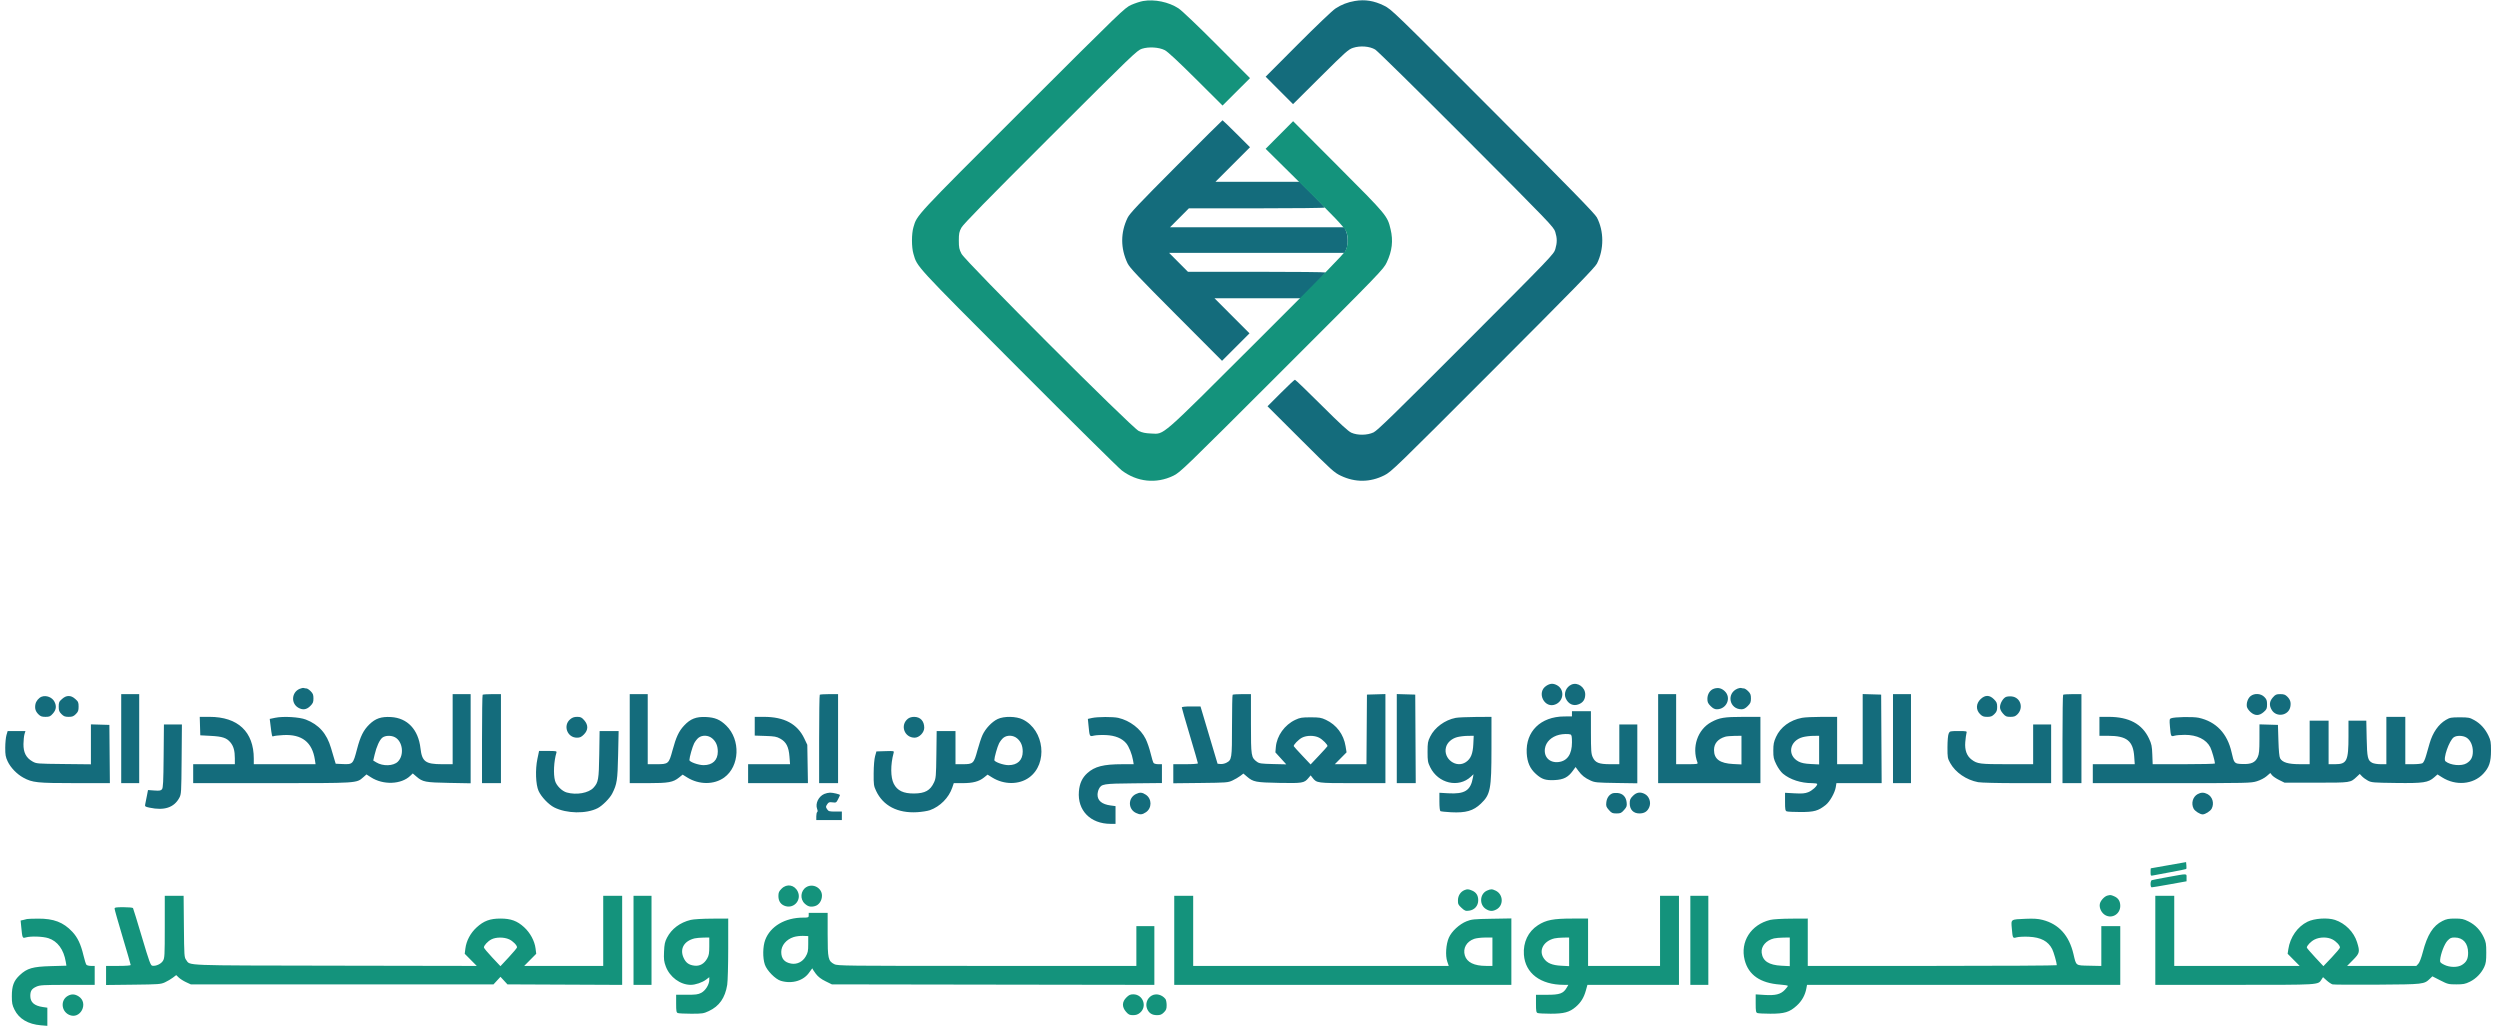 <?xml version="1.0" encoding="UTF-8"?>
<svg xmlns="http://www.w3.org/2000/svg" width="2640" height="1090" viewBox="0 0 2640 1090" version="1.1">
  <path d="M 1430.763 1.033 C 1423.068 2.329, 1416.504 4.870, 1410.313 8.950 C 1406.990 11.140, 1389.941 27.390, 1370.509 46.887 L 1336.518 80.993 1350.984 95.484 L 1365.450 109.976 1394.475 81.118 C 1421.126 54.621, 1423.940 52.117, 1428.884 50.506 C 1436.397 48.056, 1446.331 48.819, 1452.175 52.294 C 1454.554 53.708, 1497.941 96.408, 1548.592 147.182 C 1636.913 235.720, 1640.752 239.720, 1642.342 244.865 C 1644.416 251.575, 1644.435 256.143, 1642.419 263.068 C 1640.880 268.355, 1638.361 270.981, 1548.169 361.355 C 1473.598 436.077, 1454.524 454.677, 1450.500 456.596 C 1443.911 459.738, 1433.551 459.883, 1427 456.923 C 1423.737 455.449, 1415.070 447.482, 1395.476 427.945 C 1380.613 413.125, 1368.007 401, 1367.463 401 C 1366.919 401, 1360.179 407.309, 1352.487 415.019 L 1338.500 429.039 1373.500 463.955 C 1406.421 496.797, 1408.946 499.082, 1416 502.426 C 1431.152 509.608, 1446.935 509.439, 1461.848 501.936 C 1469.229 498.222, 1473.296 494.285, 1576.654 390.793 C 1663.086 304.249, 1684.312 282.488, 1686.412 278.267 C 1693.933 263.154, 1693.881 244.109, 1686.280 229.575 C 1684.261 225.714, 1658.005 198.822, 1576.563 117.199 C 1470.902 11.304, 1469.395 9.847, 1461.500 5.949 C 1450.992 0.761, 1441.446 -0.766, 1430.763 1.033 M 1241.921 175.750 C 1202.098 215.753, 1192.912 225.487, 1190.726 230 C 1183.180 245.585, 1183.160 262.160, 1190.668 278 C 1192.836 282.575, 1201.452 291.704, 1241.874 332.260 L 1290.472 381.019 1304.979 366.513 L 1319.486 352.006 1301.003 333.503 L 1282.520 315 1328.024 315 L 1373.528 315 1386.764 301.737 C 1394.044 294.442, 1400 288.142, 1400 287.737 C 1400 287.331, 1367.254 287, 1327.231 287 L 1254.462 287 1244.500 277 L 1234.538 267 1327.320 267 L 1420.102 267 1421.651 263.293 C 1423.690 258.412, 1423.614 249.552, 1421.488 244.250 L 1419.783 240 1327.660 240 L 1235.538 240 1245.500 230 L 1255.462 220 1327.231 220 C 1366.704 220, 1399 219.641, 1399 219.202 C 1399 218.764, 1393 212.464, 1385.667 205.202 L 1372.334 192 1327.927 192 L 1283.520 192 1301.762 173.739 L 1320.003 155.477 1305.739 141.239 C 1297.894 133.407, 1291.245 127, 1290.964 127 C 1290.683 127, 1268.614 148.938, 1241.921 175.750 M 1633.225 724.004 C 1621.820 730.958, 1631.116 749.310, 1643.150 743.599 C 1651.652 739.565, 1652.173 727.726, 1644.033 723.517 C 1640.093 721.479, 1637.148 721.612, 1633.225 724.004 M 1659.500 722.907 C 1653.962 725.327, 1651.112 731.964, 1653.345 737.242 C 1656.008 743.534, 1661.543 746.054, 1667.361 743.623 C 1671.885 741.732, 1674 738.442, 1674 733.293 C 1674 725.752, 1666.039 720.050, 1659.500 722.907 M 316.325 727.456 C 307.918 731.121, 307.099 742.674, 314.920 747.294 C 319.587 750.050, 323.699 749.501, 327.600 745.600 C 330.497 742.703, 331 741.509, 331 737.523 C 331 733.687, 330.474 732.321, 328.077 729.923 C 326.469 728.315, 324.481 727, 323.659 727 C 322.836 727, 321.564 726.791, 320.832 726.536 C 320.099 726.282, 318.071 726.696, 316.325 727.456 M 1810.309 727.128 C 1805.972 728.349, 1803 732.771, 1803 738.004 C 1803 741.443, 1803.614 742.814, 1806.400 745.600 C 1808.827 748.027, 1810.701 749, 1812.950 749 C 1823.370 749, 1828.672 736.719, 1821.238 729.804 C 1817.944 726.741, 1814.597 725.921, 1810.309 727.128 M 1835.001 727.123 C 1822.832 731.979, 1825.983 749, 1839.050 749 C 1841.299 749, 1843.173 748.027, 1845.600 745.600 C 1848.497 742.703, 1849 741.509, 1849 737.523 C 1849 733.687, 1848.474 732.321, 1846.077 729.923 C 1844.469 728.315, 1842.481 727, 1841.659 727 C 1840.836 727, 1839.564 726.803, 1838.832 726.563 C 1838.099 726.322, 1836.375 726.574, 1835.001 727.123 M 128 780 L 128 827 137.500 827 L 147 827 147 780 L 147 733 137.500 733 L 128 733 128 780 M 478 770 L 478 807 466.750 806.998 C 449.300 806.996, 445.628 804.275, 444.018 790.154 C 441.763 770.384, 430.267 758.206, 412.912 757.201 C 402.582 756.603, 396.512 758.657, 390.074 764.928 C 383.835 771.005, 380.587 777.494, 377.066 790.916 C 372.773 807.278, 372.696 807.353, 360.969 806.803 L 354.500 806.500 353.283 802.500 C 352.614 800.300, 350.929 794.618, 349.539 789.873 C 345.064 774.595, 336.765 765.215, 322.977 759.849 C 316.122 757.181, 299.189 756.196, 290.650 757.969 L 284.836 759.176 285.471 764.338 C 287.170 778.174, 287.165 778.154, 288.873 777.421 C 289.768 777.037, 294.369 776.508, 299.098 776.246 C 318.755 775.158, 329.735 783.713, 332.521 802.289 L 333.227 807 300.614 807 L 268 807 268 801.136 C 268 772.778, 251.282 757, 221.235 757 L 210.928 757 211.214 766.750 L 211.500 776.500 222.500 777.077 C 234.862 777.725, 239.290 779.179, 243.258 783.895 C 246.611 787.879, 247.987 792.778, 247.994 800.750 L 248 807 226 807 L 204 807 204 817 L 204 827 286.818 827 C 378.059 827, 376.393 827.106, 383.515 820.853 L 387.001 817.792 391.784 820.861 C 404.703 829.151, 423.659 828.444, 433.190 819.317 L 435.880 816.741 439.915 820.195 C 446.413 825.757, 449.132 826.276, 474.250 826.742 L 497 827.164 497 780.082 L 497 733 487.500 733 L 478 733 478 770 M 509.667 733.667 C 509.300 734.033, 509 755.183, 509 780.667 L 509 827 519 827 L 529 827 529 780 L 529 733 519.667 733 C 514.533 733, 510.033 733.300, 509.667 733.667 M 665 780 L 665 827 684.341 827 C 705.946 827, 710.774 826.124, 717.076 821.059 L 720.876 818.005 725.773 821.050 C 738.220 828.787, 754.082 828.794, 764.749 821.067 C 781.142 809.192, 782.255 781.247, 766.932 766.238 C 760.441 759.880, 755.001 757.586, 745.409 757.164 C 735.106 756.710, 729.082 759.067, 722.466 766.139 C 716.826 772.170, 713.996 778.211, 710.132 792.476 C 706.310 806.588, 705.835 807, 693.389 807 L 684 807 684 770 L 684 733 674.500 733 L 665 733 665 780 M 865.667 733.667 C 865.300 734.033, 865 755.183, 865 780.667 L 865 827 875 827 L 885 827 885 780 L 885 733 875.667 733 C 870.533 733, 866.033 733.300, 865.667 733.667 M 1301.667 733.667 C 1301.300 734.033, 1301 748.681, 1301 766.216 C 1301 801.327, 1300.820 802.490, 1294.919 805.542 C 1293.244 806.408, 1290.495 806.978, 1288.811 806.809 L 1285.749 806.500 1276.739 776.250 L 1267.730 746 1257.865 746 C 1251.218 746, 1248 746.367, 1248 747.126 C 1248 747.746, 1251.825 761.055, 1256.500 776.703 C 1261.175 792.351, 1265 805.569, 1265 806.077 C 1265 806.594, 1259.281 807, 1252 807 L 1239 807 1239 817.069 L 1239 827.137 1267.750 826.819 C 1295.210 826.514, 1296.722 826.398, 1301.445 824.220 C 1304.165 822.966, 1307.885 820.800, 1309.712 819.406 L 1313.033 816.873 1316.992 820.261 C 1323.380 825.729, 1326.219 826.273, 1350.840 826.742 C 1375.275 827.208, 1377.231 826.892, 1381.544 821.765 L 1384.047 818.790 1386.112 821.415 C 1390.447 826.926, 1391.005 827, 1428.450 827 L 1463 827 1463 779.964 L 1463 732.928 1453.250 733.214 L 1443.500 733.500 1443.238 770.250 L 1442.975 807 1426.267 807 L 1409.558 807 1415.762 800.740 L 1421.966 794.480 1420.926 788.024 C 1418.907 775.485, 1411.402 765.425, 1400.120 760.135 C 1395.166 757.812, 1393.255 757.500, 1384 757.500 C 1374.710 757.500, 1372.843 757.808, 1367.804 760.170 C 1356.576 765.433, 1348.344 776.931, 1347.299 788.809 L 1346.799 794.500 1352.554 800.828 L 1358.309 807.157 1344.224 806.828 C 1331.861 806.540, 1329.794 806.247, 1327.319 804.429 C 1321.209 799.941, 1321.003 798.629, 1321.002 764.250 L 1321 733 1311.667 733 C 1306.533 733, 1302.033 733.300, 1301.667 733.667 M 1475 779.964 L 1475 827 1485.010 827 L 1495.020 827 1494.760 780.250 L 1494.500 733.500 1484.750 733.214 L 1475 732.928 1475 779.964 M 1751 780 L 1751 827 1805 827 L 1859 827 1859 792 L 1859 757 1840.750 757.012 C 1820.803 757.025, 1815.684 757.870, 1807.031 762.579 C 1792.635 770.415, 1786.336 789.077, 1792.589 805.371 C 1793.144 806.819, 1791.921 807, 1781.607 807 L 1770 807 1770 770 L 1770 733 1760.500 733 L 1751 733 1751 780 M 1967 769.964 L 1967 807 1953.500 807 L 1940 807 1940 782 L 1940 757 1924.136 757 C 1915.412 757, 1905.882 757.453, 1902.960 758.008 C 1890.209 760.426, 1880.160 767.821, 1875.450 778.253 C 1873.106 783.443, 1872.626 785.875, 1872.614 792.623 C 1872.602 799.779, 1872.986 801.529, 1875.845 807.337 C 1877.687 811.078, 1880.693 815.257, 1882.795 816.999 C 1890.412 823.309, 1901.810 827, 1913.684 827 C 1916.608 827, 1919 827.415, 1919 827.923 C 1919 830.095, 1913.597 834.988, 1909.450 836.572 C 1905.849 837.947, 1902.973 838.179, 1894.978 837.739 L 1885 837.189 1885 846.626 C 1885 854.673, 1885.258 856.169, 1886.750 856.781 C 1887.713 857.177, 1894.350 857.500, 1901.500 857.500 C 1915.799 857.500, 1920.036 856.308, 1927.916 850.067 C 1932.307 846.589, 1937.629 837.173, 1938.586 831.189 L 1939.256 827 1963.138 827 L 1987.020 827 1986.760 780.250 L 1986.500 733.500 1976.750 733.214 L 1967 732.928 1967 769.964 M 1999 780 L 1999 827 2008.500 827 L 2018 827 2018 780 L 2018 733 2008.500 733 L 1999 733 1999 780 M 2178.667 733.667 C 2178.300 734.033, 2178 755.183, 2178 780.667 L 2178 827 2188 827 L 2198 827 2198 780 L 2198 733 2188.667 733 C 2183.533 733, 2179.033 733.300, 2178.667 733.667 M 2376.669 735.045 C 2373.747 737.344, 2371.978 742.434, 2372.731 746.374 C 2373.007 747.817, 2374.771 750.348, 2376.651 751.999 C 2381.301 756.081, 2385.736 756.048, 2390.465 751.896 C 2393.622 749.125, 2394 748.261, 2394 743.819 C 2394 739.656, 2393.524 738.370, 2391.077 735.923 C 2387.395 732.241, 2380.749 731.836, 2376.669 735.045 M 2400.104 736.535 C 2396.417 740.734, 2396.066 744.956, 2399.004 749.775 C 2403.978 757.932, 2416.844 755.681, 2418.595 746.347 C 2419.444 741.819, 2418.542 738.814, 2415.384 735.657 C 2413.253 733.525, 2411.786 733, 2407.967 733 C 2403.770 733, 2402.840 733.418, 2400.104 736.535 M 44 735.706 C 40.998 736.804, 38.016 740.397, 37.405 743.653 C 36.556 748.181, 37.458 751.186, 40.616 754.343 C 42.747 756.475, 44.214 757, 48.033 757 C 52.230 757, 53.160 756.582, 55.896 753.465 C 59.388 749.488, 59.881 745.605, 57.483 740.967 C 55.090 736.340, 48.887 733.920, 44 735.706 M 65.535 738.104 C 62.378 740.875, 62 741.739, 62 746.181 C 62 750.344, 62.476 751.630, 64.923 754.077 C 67.316 756.470, 68.690 757, 72.500 757 C 76.310 757, 77.684 756.470, 80.077 754.077 C 82.524 751.630, 83 750.344, 83 746.181 C 83 741.739, 82.622 740.875, 79.465 738.104 C 76.981 735.922, 74.911 735, 72.500 735 C 70.089 735, 68.019 735.922, 65.535 738.104 M 2091.537 738.250 C 2086.609 742.915, 2086.353 749.507, 2090.923 754.077 C 2093.316 756.470, 2094.690 757, 2098.500 757 C 2102.310 757, 2103.684 756.470, 2106.077 754.077 C 2108.474 751.679, 2109 750.313, 2109 746.477 C 2109 742.491, 2108.497 741.297, 2105.600 738.400 C 2100.958 733.758, 2096.335 733.708, 2091.537 738.250 M 2118.256 735.978 C 2115.220 737.268, 2112.008 742.783, 2112.004 746.715 C 2112.001 748.889, 2113.005 751.075, 2115.104 753.465 C 2117.840 756.582, 2118.770 757, 2122.967 757 C 2126.786 757, 2128.253 756.475, 2130.384 754.343 C 2137.217 747.510, 2133.676 736.414, 2124.348 735.430 C 2122.232 735.207, 2119.490 735.453, 2118.256 735.978 M 1659.993 753.750 L 1659.987 756.500 1651.743 756.565 C 1626.908 756.762, 1610.945 772.418, 1612.209 795.338 C 1612.744 805.054, 1615.656 811.650, 1621.900 817.291 C 1628.139 822.927, 1632.138 824.237, 1641.674 823.768 C 1651.105 823.305, 1655.924 820.849, 1660.910 813.966 L 1663.805 809.970 1666.744 813.966 C 1670.399 818.936, 1673.556 821.449, 1679.703 824.280 C 1684.108 826.309, 1686.317 826.517, 1706.750 826.828 L 1729 827.166 1729 796.083 L 1729 765 1719.500 765 L 1710 765 1710 786 L 1710 807 1700.401 807 C 1688.450 807, 1684.558 805.438, 1681.895 799.576 C 1680.274 796.006, 1680.041 792.739, 1680.022 773.250 L 1680 751 1670 751 L 1660 751 1659.993 753.750 M 602.111 759.560 C 594.296 766.136, 599.011 779, 609.235 779 C 612.411 779, 613.877 778.323, 616.600 775.600 C 621.250 770.950, 621.355 765.613, 616.896 760.535 C 614.243 757.513, 613.166 757, 609.473 757 C 606.297 757, 604.348 757.678, 602.111 759.560 M 797 766.892 L 797 776.784 808.250 777.158 C 817.966 777.480, 820.112 777.872, 823.987 780.028 C 830.247 783.511, 832.881 788.646, 833.672 798.908 L 834.296 807 812.148 807 L 790 807 790 817 L 790 827 821.589 827 L 853.178 827 852.839 806.750 L 852.500 786.500 849.349 779.849 C 842.058 764.460, 828.162 757, 806.790 757 L 797 757 797 766.892 M 958.770 758.966 C 950.232 765.682, 954.934 778.984, 965.850 778.996 C 970.706 779.002, 976 773.545, 976 768.534 C 976 761.475, 971.927 757.058, 965.385 757.022 C 962.780 757.008, 960.352 757.722, 958.770 758.966 M 1053.500 759.309 C 1047.375 762.234, 1040.614 769.408, 1037.463 776.325 C 1036.166 779.171, 1033.768 786.439, 1032.132 792.476 C 1028.396 806.270, 1027.630 807, 1016.889 807 L 1009 807 1009 789.500 L 1009 772 999.063 772 L 989.127 772 988.813 796.750 C 988.524 819.640, 988.337 821.852, 986.337 826.181 C 982.381 834.740, 976.925 837.800, 965.399 837.924 C 954.043 838.046, 947.551 834.959, 943.828 827.666 C 940.366 820.887, 940.287 807.563, 943.633 795.211 C 944.252 792.930, 944.220 792.923, 934.877 793.211 L 925.500 793.500 924.094 798.500 C 923.246 801.517, 922.651 808.657, 922.594 816.500 C 922.507 828.591, 922.686 829.897, 925.160 835.175 C 932.537 850.911, 947.928 858.902, 968.500 857.677 C 973.450 857.383, 979.525 856.423, 982 855.543 C 992.702 851.742, 1001.970 842.389, 1005.577 831.750 L 1007.188 827 1016.435 827 C 1027.304 827, 1033.807 825.294, 1039.076 821.059 L 1042.876 818.005 1047.773 821.050 C 1060.220 828.787, 1076.082 828.794, 1086.749 821.067 C 1106.818 806.529, 1102.930 770.998, 1080.040 759.743 C 1073.079 756.320, 1060.198 756.109, 1053.500 759.309 M 1153.142 758.187 L 1148.784 759.160 1149.434 765.830 C 1150.640 778.199, 1150.483 777.907, 1155.303 776.795 C 1157.612 776.263, 1163.325 776.011, 1168 776.236 C 1177.652 776.701, 1184.832 779.634, 1189.292 784.935 C 1192.172 788.357, 1195.412 796.401, 1196.468 802.750 L 1197.176 807 1185.338 807.008 C 1165.264 807.020, 1156.025 809.369, 1148.186 816.451 C 1142.781 821.334, 1140.024 827.328, 1139.320 835.725 C 1137.637 855.803, 1151.430 869.940, 1172.750 869.988 L 1178 870 1178 860.629 L 1178 851.258 1172.844 850.574 C 1163.657 849.355, 1159 845.538, 1159 839.228 C 1159 837.398, 1159.641 834.661, 1160.425 833.145 C 1163.186 827.806, 1164.919 827.526, 1197.250 827.195 L 1227 826.890 1227 816.945 L 1227 807 1223.122 807 C 1220.990 807, 1218.781 806.438, 1218.215 805.750 C 1217.648 805.063, 1216.233 800.485, 1215.070 795.578 C 1213.907 790.670, 1211.560 783.821, 1209.855 780.356 C 1204.572 769.627, 1193.248 760.910, 1180.888 758.061 C 1175.445 756.806, 1158.993 756.881, 1153.142 758.187 M 1537.176 758.070 C 1525.717 760.325, 1515.016 768.195, 1510.270 777.858 C 1507.777 782.935, 1507.500 784.551, 1507.500 794 C 1507.500 803.481, 1507.772 805.054, 1510.306 810.214 C 1518.724 827.356, 1540.260 832.354, 1553.265 820.184 L 1556.031 817.596 1555.423 821.048 C 1552.991 834.852, 1546.899 838.728, 1529.250 837.700 L 1520 837.160 1520 846.521 C 1520 852.177, 1520.430 856.148, 1521.086 856.553 C 1521.683 856.922, 1526.790 857.460, 1532.435 857.748 C 1547.977 858.541, 1555.870 856.252, 1563.833 848.641 C 1573.900 839.019, 1574.967 833.481, 1574.985 790.750 L 1575 757 1558.250 757.110 C 1549.037 757.170, 1539.554 757.602, 1537.176 758.070 M 2217 767 L 2217 777 2226.250 777.006 C 2245.916 777.017, 2252.597 782.362, 2253.737 798.992 L 2254.286 807 2232.143 807 L 2210 807 2210 817 L 2210 827 2293.395 827 C 2373.718 827, 2377.026 826.927, 2383.208 825.018 C 2386.947 823.863, 2391.256 821.626, 2393.531 819.660 L 2397.436 816.284 2399.242 818.580 C 2400.235 819.843, 2403.625 822.142, 2406.774 823.688 L 2412.500 826.500 2446 826.500 C 2482.744 826.500, 2481.910 826.623, 2488.781 820.204 L 2491.913 817.279 2494.207 819.737 C 2495.468 821.089, 2498.300 823.163, 2500.500 824.347 C 2504.246 826.363, 2506.137 826.521, 2530.238 826.825 C 2559.133 827.189, 2564.142 826.448, 2570.496 820.869 L 2574.001 817.792 2578.750 820.815 C 2593.248 830.041, 2611.669 828.476, 2622.296 817.114 C 2628.603 810.372, 2630.500 804.680, 2630.500 792.500 C 2630.500 783.769, 2630.167 781.802, 2627.875 777 C 2624.329 769.572, 2619.301 764.036, 2612.859 760.468 C 2607.920 757.732, 2606.717 757.500, 2597.500 757.500 C 2588.387 757.500, 2587.084 757.744, 2582.812 760.256 C 2575.034 764.828, 2568.928 773.633, 2565.655 785 C 2564.783 788.025, 2563.145 793.752, 2562.014 797.726 C 2560.701 802.337, 2559.264 805.323, 2558.044 805.976 C 2556.992 806.539, 2552.502 807, 2548.066 807 L 2540 807 2540 782 L 2540 757 2530 757 L 2520 757 2520 782 L 2520 807 2513.950 807 C 2510.623 807, 2506.661 806.359, 2505.145 805.575 C 2500.304 803.072, 2499.632 800.150, 2499.205 779.750 L 2498.813 761 2489.406 761 L 2480 761 2480 777.557 C 2480 803.537, 2478.338 807, 2465.865 807 L 2459 807 2459 784 L 2459 761 2449 761 L 2439 761 2439 784 L 2439 807 2428.250 806.978 C 2416.332 806.954, 2410.280 805.133, 2407.831 800.835 C 2406.938 799.269, 2406.335 793.065, 2406 782 L 2405.500 765.500 2395.750 765.214 L 2386 764.928 2385.978 780.214 C 2385.960 792.924, 2385.644 796.187, 2384.105 799.576 C 2381.526 805.253, 2377.180 807.176, 2367.791 806.794 C 2359.396 806.452, 2359.175 806.210, 2356.564 794.500 C 2352.116 774.558, 2340.207 762.023, 2321.866 757.977 C 2315.996 756.682, 2296.148 757.052, 2292.634 758.522 C 2290.947 759.228, 2290.835 760.066, 2291.464 767.277 C 2292.389 777.881, 2292.457 778.016, 2296.316 776.909 C 2298.060 776.409, 2302.960 776, 2307.206 776 C 2319.995 776, 2329.811 780.788, 2334.048 789.094 C 2335.681 792.296, 2338.933 803.594, 2338.985 806.250 C 2338.993 806.663, 2324.201 807, 2306.113 807 L 2273.227 807 2272.837 796.750 C 2272.498 787.822, 2272.044 785.642, 2269.322 779.849 C 2262.104 764.484, 2248.172 757, 2226.790 757 L 2217 757 2217 767 M 96 786.020 L 96 807.113 67.250 806.806 C 38.712 806.502, 38.468 806.482, 34.152 804.011 C 27.542 800.227, 24.650 794.559, 24.777 785.635 C 24.832 781.711, 25.324 777.038, 25.869 775.250 L 26.860 772 17.469 772 L 8.077 772 6.823 776.250 C 6.133 778.587, 5.553 784.550, 5.534 789.500 C 5.505 797.132, 5.892 799.336, 8.081 804.002 C 11.176 810.599, 17.822 817.500, 24.667 821.223 C 34.294 826.461, 39.110 826.969, 79.264 826.985 L 116.029 827 115.764 796.250 L 115.500 765.500 105.750 765.214 L 96 764.928 96 786.020 M 172.800 798.348 C 172.552 825.909, 172.245 832.003, 171.029 833.467 C 169.809 834.936, 168.429 835.156, 162.925 834.763 L 156.293 834.288 155.112 840.394 C 154.462 843.752, 153.678 847.691, 153.368 849.146 C 152.838 851.642, 153.099 851.856, 157.952 852.896 C 173.461 856.222, 183.806 852.797, 189.347 842.500 C 191.422 838.645, 191.511 837.168, 191.796 801.750 L 192.092 765 182.596 765 L 173.100 765 172.800 798.348 M 2147 786 L 2147 807 2119.649 807 C 2090.734 807, 2088.114 806.666, 2082.131 802.220 C 2076.872 798.312, 2074.614 792.114, 2075.334 783.562 C 2075.661 779.678, 2076.222 775.487, 2076.581 774.250 C 2077.224 772.033, 2077.098 772, 2068.092 772 C 2059.076 772, 2058.934 772.038, 2057.755 774.750 C 2057.063 776.341, 2056.546 782.345, 2056.529 789 C 2056.502 799.874, 2056.660 800.788, 2059.430 805.788 C 2064.940 815.734, 2076.446 823.619, 2088.891 825.979 C 2091.924 826.555, 2109.924 827, 2130.136 827 L 2166 827 2166 796 L 2166 765 2156.500 765 L 2147 765 2147 786 M 632.807 796.750 C 632.409 823.243, 631.891 826.224, 626.702 831.868 C 621.542 837.482, 608.826 839.745, 598.523 836.885 C 593.425 835.469, 587.531 829.575, 586.115 824.477 C 584.171 817.474, 584.855 803.826, 587.605 794.750 C 588.083 793.169, 587.221 793, 578.695 793 L 569.255 793 567.508 801.326 C 565.137 812.622, 565.711 828.526, 568.730 835.217 C 571.531 841.426, 579.280 849.601, 585.211 852.607 C 598.306 859.243, 619.204 859.600, 631.207 853.393 C 636.147 850.839, 643.996 842.942, 646.488 838.020 C 651.539 828.045, 652.161 823.984, 652.733 797.250 L 653.272 772 643.226 772 L 633.179 772 632.807 796.750 M 1646.500 775.935 C 1638.265 777.940, 1632.500 783.485, 1631.463 790.398 C 1630.106 799.446, 1636.422 805.776, 1645.756 804.724 C 1655.066 803.675, 1660 796.460, 1660 783.895 C 1660 777.813, 1659.671 776.088, 1658.418 775.607 C 1656.392 774.829, 1650.359 774.996, 1646.500 775.935 M 403.774 778.963 C 400.826 781.282, 397.577 788.426, 395.582 796.978 L 394.149 803.120 397.325 805.057 C 404.407 809.378, 415.450 809.011, 420.162 804.300 C 427.121 797.341, 425.314 782.799, 416.953 778.476 C 412.897 776.378, 406.772 776.605, 403.774 778.963 M 737.607 779.095 C 736.142 780.247, 734.055 782.932, 732.968 785.063 C 731.203 788.522, 728.053 799.691, 728.015 802.627 C 727.989 804.571, 737.543 808, 742.985 808 C 752.473 808, 757.989 802.752, 757.996 793.718 C 758.001 787.591, 756.100 783.104, 752.059 779.703 C 747.961 776.255, 741.560 775.985, 737.607 779.095 M 1059.607 779.095 C 1058.142 780.247, 1056.055 782.932, 1054.968 785.063 C 1053.203 788.522, 1050.053 799.691, 1050.015 802.627 C 1049.989 804.571, 1059.543 808, 1064.985 808 C 1074.473 808, 1079.989 802.752, 1079.996 793.718 C 1080.001 787.591, 1078.100 783.104, 1074.059 779.703 C 1069.961 776.255, 1063.560 775.985, 1059.607 779.095 M 1374.871 779.006 C 1371.171 780.961, 1365.681 786.654, 1366.209 787.989 C 1366.369 788.395, 1370.438 792.896, 1375.250 797.993 L 1384 807.259 1392.750 797.993 C 1397.563 792.896, 1401.631 788.395, 1401.791 787.989 C 1402.340 786.601, 1396.751 780.914, 1392.914 778.956 C 1387.924 776.410, 1379.741 776.433, 1374.871 779.006 M 1538.704 778.425 C 1532.904 779.984, 1528.309 784.138, 1526.998 789.008 C 1523.719 801.186, 1537.771 811.712, 1548.015 804.750 C 1553.175 801.243, 1555.336 795.999, 1555.824 785.801 L 1556.245 777 1549.872 777.067 C 1546.368 777.105, 1541.342 777.715, 1538.704 778.425 M 1821.843 777.975 C 1814.100 780.314, 1810 785.154, 1810 791.954 C 1810 801.601, 1816.117 806.086, 1830.250 806.801 L 1839 807.245 1839 792.122 L 1839 777 1831.750 777.086 C 1827.763 777.133, 1823.304 777.533, 1821.843 777.975 M 1903.721 778.420 C 1889.552 782.231, 1886.950 797.789, 1899.403 804.237 C 1902.352 805.764, 1905.952 806.482, 1912.250 806.801 L 1921 807.245 1921 792.122 L 1921 777 1914.750 777.067 C 1911.313 777.105, 1906.350 777.713, 1903.721 778.420 M 2591.204 778.570 C 2586.302 782.003, 2579.561 801.561, 2582.453 803.961 C 2587.561 808.200, 2599.349 809.304, 2604.696 806.044 C 2609.397 803.177, 2611.270 799.698, 2611.331 793.714 C 2611.397 787.260, 2608.740 781.422, 2604.580 778.886 C 2600.827 776.597, 2594.242 776.441, 2591.204 778.570 M 870.415 838.421 C 864.338 841.067, 860.756 848.597, 862.895 854.225 C 863.548 855.942, 863.572 857.146, 862.962 857.524 C 862.433 857.851, 862 859.891, 862 862.059 L 862 866 875.500 866 L 889 866 889 861.500 L 889 857 882.023 857 C 875.684 857, 874.896 856.771, 873.408 854.500 C 871.885 852.176, 871.891 851.815, 873.485 849.382 C 874.982 847.098, 875.702 846.831, 879.127 847.290 C 882.871 847.792, 883.144 847.637, 885.026 843.948 C 886.112 841.821, 887 839.858, 887 839.587 C 887 838.772, 879.716 837.009, 876.500 837.045 C 874.850 837.063, 872.112 837.683, 870.415 838.421 M 1199.449 838.551 C 1191.026 842.708, 1191.120 854.456, 1199.607 858.484 C 1203.965 860.552, 1206.118 860.394, 1210.102 857.716 C 1216.537 853.391, 1216.520 843.615, 1210.070 839.268 C 1206.156 836.631, 1203.679 836.464, 1199.449 838.551 M 1702.500 837.894 C 1699.012 839.411, 1696.779 842.781, 1696.270 847.297 C 1695.835 851.158, 1696.157 852.109, 1698.992 855.338 C 1701.854 858.597, 1702.734 859, 1707 859 C 1711.266 859, 1712.146 858.597, 1715.008 855.338 C 1717.859 852.091, 1718.167 851.171, 1717.721 847.220 C 1717.079 841.518, 1713.729 838.001, 1708.403 837.438 C 1706.256 837.210, 1703.600 837.416, 1702.500 837.894 M 1724.400 840.400 C 1721.503 843.297, 1721 844.491, 1721 848.477 C 1721 854.971, 1724.906 859, 1731.201 859 C 1736.462 859, 1739.723 856.908, 1741.650 852.296 C 1743.768 847.226, 1741.560 840.858, 1736.835 838.415 C 1732.138 835.986, 1728.183 836.617, 1724.400 840.400 M 2320.763 838.565 C 2315.564 841.386, 2313.599 848.390, 2316.456 853.915 C 2317.809 856.532, 2323.249 860, 2326 860 C 2328.751 860, 2334.191 856.532, 2335.544 853.915 C 2338.453 848.290, 2336.403 841.294, 2331.033 838.517 C 2327.385 836.631, 2324.302 836.645, 2320.763 838.565" stroke="none" fill="#146c7c" fill-rule="evenodd"></path>
  <path d="M 1207.028 1.089 C 1204.019 1.616, 1198.394 3.464, 1194.528 5.195 C 1187.692 8.257, 1184.560 11.278, 1079.775 115.885 C 965.756 229.712, 968.449 226.811, 964.595 239.932 C 962.524 246.985, 962.524 261.015, 964.595 268.068 C 968.738 282.173, 965.127 278.239, 1075.435 388.819 C 1132.121 445.644, 1181.200 494.190, 1184.500 496.699 C 1200.703 509.016, 1220.970 511.138, 1239 502.405 C 1246.277 498.881, 1249.680 495.594, 1353.703 391.636 C 1458.801 286.604, 1460.976 284.353, 1464.438 277 C 1470.085 265.007, 1471.336 254.291, 1468.494 242.240 C 1465.111 227.891, 1464.805 227.523, 1413.161 175.740 L 1365.528 127.980 1351.014 142.558 L 1336.500 157.136 1368.044 188.318 C 1410.095 229.886, 1419.651 239.920, 1421.579 244.534 C 1423.947 250.203, 1423.676 258.972, 1420.959 264.585 C 1419.263 268.088, 1396.340 291.532, 1326.828 360.858 C 1223.274 464.135, 1229.926 458.342, 1215.500 457.787 C 1209.617 457.561, 1206.177 456.850, 1202.500 455.101 C 1195.056 451.560, 1019.478 276.024, 1015.355 268 C 1012.906 263.235, 1012.528 261.365, 1012.528 254 C 1012.528 246.712, 1012.908 244.787, 1015.192 240.500 C 1017.164 236.797, 1041.538 211.865, 1109.178 144.363 C 1196.138 57.580, 1200.757 53.144, 1205.879 51.490 C 1213.055 49.174, 1223.788 49.822, 1230 52.948 C 1232.973 54.444, 1244.087 64.755, 1262.755 83.338 L 1291.011 111.464 1305.509 96.991 L 1320.008 82.518 1285.254 47.650 C 1264.853 27.181, 1248.052 11.168, 1244.572 8.876 C 1234.271 2.089, 1219.180 -1.041, 1207.028 1.089 M 2290 913.630 C 2279.825 915.423, 2271.387 916.914, 2271.250 916.945 C 2271.113 916.975, 2271 918.809, 2271 921.019 C 2271 924.670, 2271.206 924.992, 2273.250 924.534 C 2274.488 924.257, 2282.869 922.691, 2291.876 921.055 C 2300.883 919.419, 2308.451 917.883, 2308.693 917.641 C 2308.935 917.399, 2308.990 915.664, 2308.816 913.786 L 2308.500 910.371 2290 913.630 M 2289.500 926.133 C 2280.700 927.724, 2272.938 929.231, 2272.250 929.481 C 2271.563 929.732, 2271 931.526, 2271 933.469 C 2271 935.614, 2271.490 937.009, 2272.250 937.024 C 2272.938 937.037, 2281.488 935.607, 2291.250 933.848 L 2309 930.648 2309 926.824 C 2309 922.260, 2310.606 922.317, 2289.500 926.133 M 825.400 938.400 C 822.549 941.251, 822 942.520, 822 946.265 C 822 951.798, 824.703 955.548, 829.681 956.922 C 838.855 959.456, 846.543 950.161, 842.434 941.503 C 839.034 934.338, 830.937 932.863, 825.400 938.400 M 851.353 936.870 C 845.372 940.624, 844.586 949.391, 849.799 954.224 C 853.204 957.381, 856.100 958.087, 860.576 956.851 C 864.892 955.660, 867.991 951.030, 867.996 945.766 C 868.004 937.594, 858.389 932.454, 851.353 936.870 M 1546.500 939.954 C 1542.339 941.675, 1539.698 945.731, 1539.596 950.554 C 1539.510 954.669, 1539.906 955.525, 1543.363 958.693 C 1546.828 961.869, 1547.651 962.176, 1551.363 961.678 C 1557.140 960.904, 1561 956.509, 1561 950.707 C 1561 945.572, 1558.886 942.268, 1554.401 940.394 C 1550.660 938.831, 1549.387 938.760, 1546.500 939.954 M 1570.315 940.464 C 1562.518 943.855, 1561.868 955.510, 1569.225 959.996 C 1573.148 962.388, 1576.093 962.521, 1580.033 960.483 C 1588.046 956.339, 1587.665 944.442, 1579.393 940.516 C 1575.529 938.683, 1574.424 938.676, 1570.315 940.464 M 2225.500 945.713 C 2222.270 946.491, 2218.073 951.094, 2217.419 954.578 C 2216.598 958.956, 2219.268 964.291, 2223.393 966.512 C 2230.592 970.389, 2239 965.074, 2239 956.646 C 2239 951.569, 2236.872 948.262, 2232.401 946.394 C 2228.927 944.943, 2228.768 944.927, 2225.500 945.713 M 173.996 978.750 C 173.993 1009.275, 173.862 1011.714, 172.074 1014.647 C 170.068 1017.937, 164.746 1020.402, 160.905 1019.822 C 159.028 1019.538, 157.719 1015.952, 149.893 989.663 C 145.008 973.253, 140.757 959.416, 140.446 958.913 C 140.136 958.411, 135.634 958, 130.441 958 C 122.481 958, 121 958.249, 121 959.589 C 121 960.463, 124.825 973.962, 129.500 989.587 C 134.175 1005.212, 138 1018.447, 138 1018.998 C 138 1019.616, 133.017 1020, 125 1020 L 112 1020 112 1030.080 L 112 1040.161 140.750 1039.829 C 167.820 1039.517, 169.777 1039.370, 174.233 1037.313 C 176.837 1036.111, 180.567 1033.907, 182.523 1032.415 L 186.080 1029.702 188.790 1032.297 C 190.280 1033.725, 193.750 1035.929, 196.500 1037.196 L 201.500 1039.500 361.322 1039.500 L 521.143 1039.500 524.822 1035.500 L 528.500 1031.500 532.183 1035.500 L 535.866 1039.500 596.433 1039.773 L 657 1040.045 657 993.023 L 657 946 647 946 L 637 946 637 983 L 637 1020 595.279 1020 L 553.558 1020 559.906 1013.595 L 566.254 1007.190 565.558 1001.616 C 564.565 993.673, 559.914 985.036, 553.445 979.124 C 546.137 972.445, 539.454 970, 528.500 970 C 517.444 970, 510.877 972.432, 503.345 979.316 C 496.793 985.303, 492.463 993.450, 491.428 1001.733 L 490.746 1007.190 497.104 1013.605 L 503.461 1020.019 353.981 1019.760 C 190.327 1019.475, 201.195 1019.895, 196.590 1013.679 C 194.587 1010.975, 194.487 1009.507, 194.199 978.429 L 193.897 946 183.949 946 L 174 946 173.996 978.750 M 669 993 L 669 1040 678.500 1040 L 688 1040 688 993 L 688 946 678.500 946 L 669 946 669 993 M 1240 993 L 1240 1040 1418 1040 L 1596 1040 1596 1004.928 L 1596 969.855 1575.250 970.207 C 1556.440 970.526, 1553.963 970.773, 1548.753 972.850 C 1541.080 975.909, 1532.912 983.467, 1529.972 990.230 C 1526.939 997.208, 1526.158 1009.080, 1528.316 1015.413 L 1529.879 1020 1394.939 1020 L 1260 1020 1260 983 L 1260 946 1250 946 L 1240 946 1240 993 M 1753 983 L 1753 1020 1715 1020 L 1677 1020 1677 995 L 1677 970 1660.447 970 C 1640.213 970, 1632.699 971.456, 1624.034 977.056 C 1613.721 983.722, 1608.309 995.094, 1609.242 1008.136 C 1610.647 1027.776, 1626.742 1039.954, 1651.342 1039.992 L 1656.184 1040 1654.307 1043.215 C 1650.842 1049.147, 1647.023 1050.500, 1633.750 1050.498 L 1622 1050.496 1622 1059.779 C 1622 1067.687, 1622.259 1069.167, 1623.750 1069.764 C 1624.713 1070.150, 1630.900 1070.473, 1637.500 1070.483 C 1651.547 1070.503, 1657.400 1068.917, 1663.939 1063.320 C 1669.404 1058.642, 1672.560 1053.551, 1674.647 1046.047 L 1676.328 1040 1724.664 1040 L 1773 1040 1773 993 L 1773 946 1763 946 L 1753 946 1753 983 M 1785 993 L 1785 1040 1794.500 1040 L 1804 1040 1804 993 L 1804 946 1794.500 946 L 1785 946 1785 993 M 2276 993 L 2276 1040 2359.599 1040 C 2450.834 1040, 2447.677 1040.194, 2451.504 1034.354 L 2453.125 1031.880 2457.037 1035.415 C 2459.189 1037.359, 2461.979 1039.208, 2463.237 1039.523 C 2464.494 1039.839, 2485.768 1039.963, 2510.512 1039.799 C 2559.601 1039.473, 2559.785 1039.452, 2566.049 1033.452 L 2568.599 1031.010 2576.908 1035.255 C 2584.785 1039.280, 2585.664 1039.500, 2593.858 1039.500 C 2601.284 1039.500, 2603.297 1039.109, 2608.161 1036.720 C 2614.679 1033.519, 2620.295 1027.757, 2623.363 1021.122 C 2625.117 1017.329, 2625.500 1014.616, 2625.500 1006 C 2625.500 996.745, 2625.188 994.834, 2622.865 989.880 C 2619.247 982.165, 2613.959 976.636, 2606.757 973.036 C 2601.482 970.401, 2599.606 970, 2592.537 970 C 2585.806 970, 2583.502 970.444, 2579.261 972.557 C 2569.300 977.521, 2563.225 987.146, 2558.469 1005.500 C 2556.928 1011.446, 2555.021 1016.412, 2553.764 1017.750 L 2551.651 1020 2515.105 1020 L 2478.558 1020 2484.779 1013.723 C 2491.908 1006.530, 2492.224 1005.123, 2489.012 994.855 C 2485.673 984.181, 2476.583 975.015, 2465.778 971.426 C 2457.995 968.841, 2444.063 969.756, 2436.754 973.332 C 2426.138 978.526, 2418.376 989.640, 2416.465 1002.384 L 2415.745 1007.189 2422.093 1013.594 L 2428.442 1020 2362.221 1020 L 2296 1020 2296 983 L 2296 946 2286 946 L 2276 946 2276 993 M 854 966.500 C 854 968.882, 853.724 969, 848.136 969 C 829.043 969, 813.444 978.179, 808.054 992.586 C 805.459 999.522, 805.284 1011.538, 807.676 1018.572 C 809.860 1024.996, 818.795 1034.077, 824.616 1035.789 C 836.565 1039.304, 848.760 1035.601, 854.750 1026.637 C 856.538 1023.962, 858 1022.210, 858 1022.743 C 858 1023.276, 859.574 1025.773, 861.497 1028.292 C 863.963 1031.522, 866.977 1033.848, 871.725 1036.186 L 878.457 1039.500 1048.729 1039.767 L 1219 1040.034 1219 1009.017 L 1219 978 1209.500 978 L 1200 978 1200 999 L 1200 1020 1042.234 1020 C 891.136 1020, 884.322 1019.922, 880.984 1018.165 C 874.538 1014.770, 874.003 1012.367, 874.002 986.750 L 874 964 864 964 L 854 964 854 966.500 M 28.500 970.491 C 27.950 970.675, 26.212 971.111, 24.639 971.460 L 21.777 972.094 22.431 978.797 C 23.606 990.855, 23.652 990.960, 27.304 989.913 C 32.535 988.412, 45.292 988.846, 51.098 990.721 C 60.790 993.851, 67.294 1002.679, 69.448 1015.631 L 70.136 1019.762 53.818 1020.224 C 34.503 1020.771, 28.621 1022.468, 20.848 1029.739 C 14.535 1035.644, 12.500 1041.070, 12.500 1052 C 12.500 1059.287, 12.900 1061.314, 15.303 1066.208 C 20.056 1075.886, 29.691 1081.587, 43.210 1082.721 L 50 1083.290 50 1073.706 L 50 1064.123 45.250 1063.431 C 36.173 1062.111, 32 1058.420, 32 1051.712 C 32 1046.410, 33.466 1044.146, 38.331 1041.937 C 42.108 1040.222, 45.205 1040.042, 71.250 1040.022 L 100 1040 100 1030 L 100 1020 96.122 1020 C 93.990 1020, 91.781 1019.438, 91.215 1018.750 C 90.648 1018.063, 89.268 1013.631, 88.147 1008.903 C 85.345 997.077, 81.985 989.968, 76.353 983.946 C 66.942 973.885, 56.688 969.957, 40.161 970.079 C 34.297 970.122, 29.050 970.308, 28.500 970.491 M 729.459 971.395 C 718.031 974.171, 709.194 980.811, 704.307 990.291 C 702.089 994.594, 701.552 997.152, 701.218 1005 C 700.875 1013.028, 701.159 1015.430, 703.047 1020.500 C 707.267 1031.829, 718.360 1040, 729.523 1040 C 734.302 1040, 741.677 1037.484, 745.545 1034.533 L 749 1031.898 749 1034.737 C 749 1039.604, 744.933 1046.161, 740.500 1048.442 C 737.146 1050.167, 734.682 1050.495, 725.250 1050.470 L 714 1050.440 714 1059.751 C 714 1067.681, 714.260 1069.169, 715.750 1069.776 C 716.712 1070.168, 723.125 1070.492, 730 1070.495 C 741.605 1070.500, 742.930 1070.299, 748.500 1067.698 C 759.573 1062.526, 765.702 1053.791, 767.933 1040 C 768.512 1036.425, 768.988 1019.212, 768.992 1001.750 L 769 970 751.750 970.085 C 741.863 970.134, 732.348 970.693, 729.459 971.395 M 1869.393 971.410 C 1848.947 976.372, 1837.419 994.473, 1842.378 1013.829 C 1846.412 1029.575, 1858.890 1038.215, 1879.750 1039.707 C 1884.287 1040.032, 1888 1040.648, 1888 1041.077 C 1888 1041.506, 1886.527 1043.420, 1884.726 1045.330 C 1880.272 1050.051, 1874.856 1051.392, 1863.250 1050.647 L 1854 1050.054 1854 1059.558 C 1854 1067.676, 1854.255 1069.165, 1855.750 1069.764 C 1856.713 1070.150, 1862.900 1070.473, 1869.500 1070.483 C 1884.465 1070.504, 1889.791 1068.872, 1897.380 1061.936 C 1902.830 1056.955, 1906.188 1050.935, 1907.525 1043.750 L 1908.223 1040 2073.611 1040 L 2239 1040 2239 1009 L 2239 978 2229 978 L 2219 978 2219 999.030 L 2219 1020.060 2206.287 1019.780 C 2191.614 1019.457, 2192.552 1020.146, 2189.582 1007.500 C 2184.957 987.803, 2174.106 975.804, 2156.943 971.407 C 2152.131 970.174, 2147.704 969.887, 2139.026 970.246 C 2123.107 970.903, 2123.616 970.553, 2124.464 980.277 C 2125.403 991.047, 2125.382 991.009, 2129.795 989.791 C 2131.806 989.236, 2137.513 988.972, 2142.476 989.205 C 2155.136 989.801, 2162.814 993.858, 2167.102 1002.219 C 2168.692 1005.321, 2171.933 1016.624, 2171.985 1019.250 C 2171.993 1019.663, 2112.825 1020, 2040.500 1020 L 1909 1020 1909 995 L 1909 970 1891.750 970.085 C 1881.750 970.134, 1872.353 970.691, 1869.393 971.410 M 838 989.557 C 830.282 992.064, 825.011 998.410, 825.004 1005.203 C 824.997 1012.324, 828.268 1016.209, 835.397 1017.547 C 841.435 1018.679, 847.453 1015.790, 850.741 1010.179 C 853.125 1006.111, 853.468 1004.462, 853.483 997.014 L 853.500 988.500 848 988.298 C 844.975 988.186, 840.475 988.753, 838 989.557 M 518.840 992.022 C 515.016 994.042, 511 998.388, 511 1000.506 C 511 1001.185, 514.930 1005.916, 519.733 1011.018 L 528.466 1020.295 537.221 1010.898 C 542.037 1005.729, 545.982 1000.998, 545.988 1000.385 C 546.011 998.185, 541.582 993.715, 537.579 991.896 C 532.166 989.438, 523.623 989.495, 518.840 992.022 M 733.500 990.935 C 722.361 993.647, 717.634 1001.864, 721.798 1011.277 C 724.197 1016.700, 727.460 1019.072, 733.448 1019.747 C 739.018 1020.375, 743.654 1017.739, 746.788 1012.163 C 748.621 1008.902, 749 1006.666, 749 999.114 L 749 990 742.750 990.102 C 739.313 990.159, 735.150 990.533, 733.500 990.935 M 1556.655 991.459 C 1548.583 994.337, 1544.617 1001.439, 1546.874 1008.974 C 1549.042 1016.210, 1556.706 1019.984, 1569.250 1019.994 L 1576 1020 1576 1005 L 1576 990 1568.250 990.044 C 1563.987 990.068, 1558.770 990.705, 1556.655 991.459 M 1641.500 990.935 C 1629.883 993.763, 1624.588 1003.684, 1630.250 1012.015 C 1633.678 1017.059, 1638.984 1019.305, 1648.674 1019.814 L 1657 1020.251 1657 1005.125 L 1657 990 1650.750 990.102 C 1647.313 990.159, 1643.150 990.533, 1641.500 990.935 M 1873.340 990.958 C 1865.024 992.939, 1859.498 999.375, 1860.328 1006.112 C 1861.408 1014.881, 1867.893 1019.125, 1881.250 1019.801 L 1890 1020.245 1890 1005.122 L 1890 990 1883.250 990.102 C 1879.537 990.159, 1875.078 990.544, 1873.340 990.958 M 2444.240 992.110 C 2440.352 994.035, 2435.983 998.571, 2436.012 1000.654 C 2436.018 1001.119, 2439.959 1005.724, 2444.768 1010.886 L 2453.513 1020.273 2462.257 1011.085 C 2467.065 1006.032, 2471 1001.306, 2471 1000.583 C 2471 998.328, 2466.980 994.030, 2462.945 991.972 C 2457.730 989.312, 2449.775 989.370, 2444.240 992.110 M 2584.524 993.406 C 2581.347 996.775, 2577.391 1007.042, 2576.783 1013.500 C 2576.533 1016.155, 2577.013 1016.759, 2580.962 1018.750 C 2586.749 1021.668, 2595.175 1021.800, 2599.696 1019.044 C 2604.576 1016.068, 2606.334 1012.656, 2606.328 1006.171 C 2606.319 996.084, 2600.981 990.011, 2592.118 990.004 C 2588.426 990.001, 2587.230 990.536, 2584.524 993.406 M 71.763 1051.565 C 63.819 1055.876, 64.456 1067.616, 72.850 1071.599 C 84.884 1077.310, 94.180 1058.958, 82.775 1052.004 C 78.916 1049.652, 75.538 1049.517, 71.763 1051.565 M 1189.400 1053.400 C 1184.750 1058.050, 1184.645 1063.387, 1189.104 1068.465 C 1191.757 1071.487, 1192.834 1072, 1196.527 1072 C 1199.703 1072, 1201.652 1071.322, 1203.889 1069.440 C 1211.704 1062.864, 1206.989 1050, 1196.765 1050 C 1193.589 1050, 1192.123 1050.677, 1189.400 1053.400 M 1216.241 1051.325 C 1211.340 1054.047, 1209.214 1060.183, 1211.377 1065.361 C 1213.278 1069.910, 1216.559 1072, 1221.799 1072 C 1225.279 1072, 1226.741 1071.413, 1229.077 1069.077 C 1231.514 1066.640, 1231.995 1065.352, 1231.968 1061.327 C 1231.951 1058.672, 1231.388 1055.804, 1230.718 1054.954 C 1227.044 1050.291, 1220.884 1048.747, 1216.241 1051.325" stroke="none" fill="#14937c" fill-rule="evenodd"></path>
</svg>
